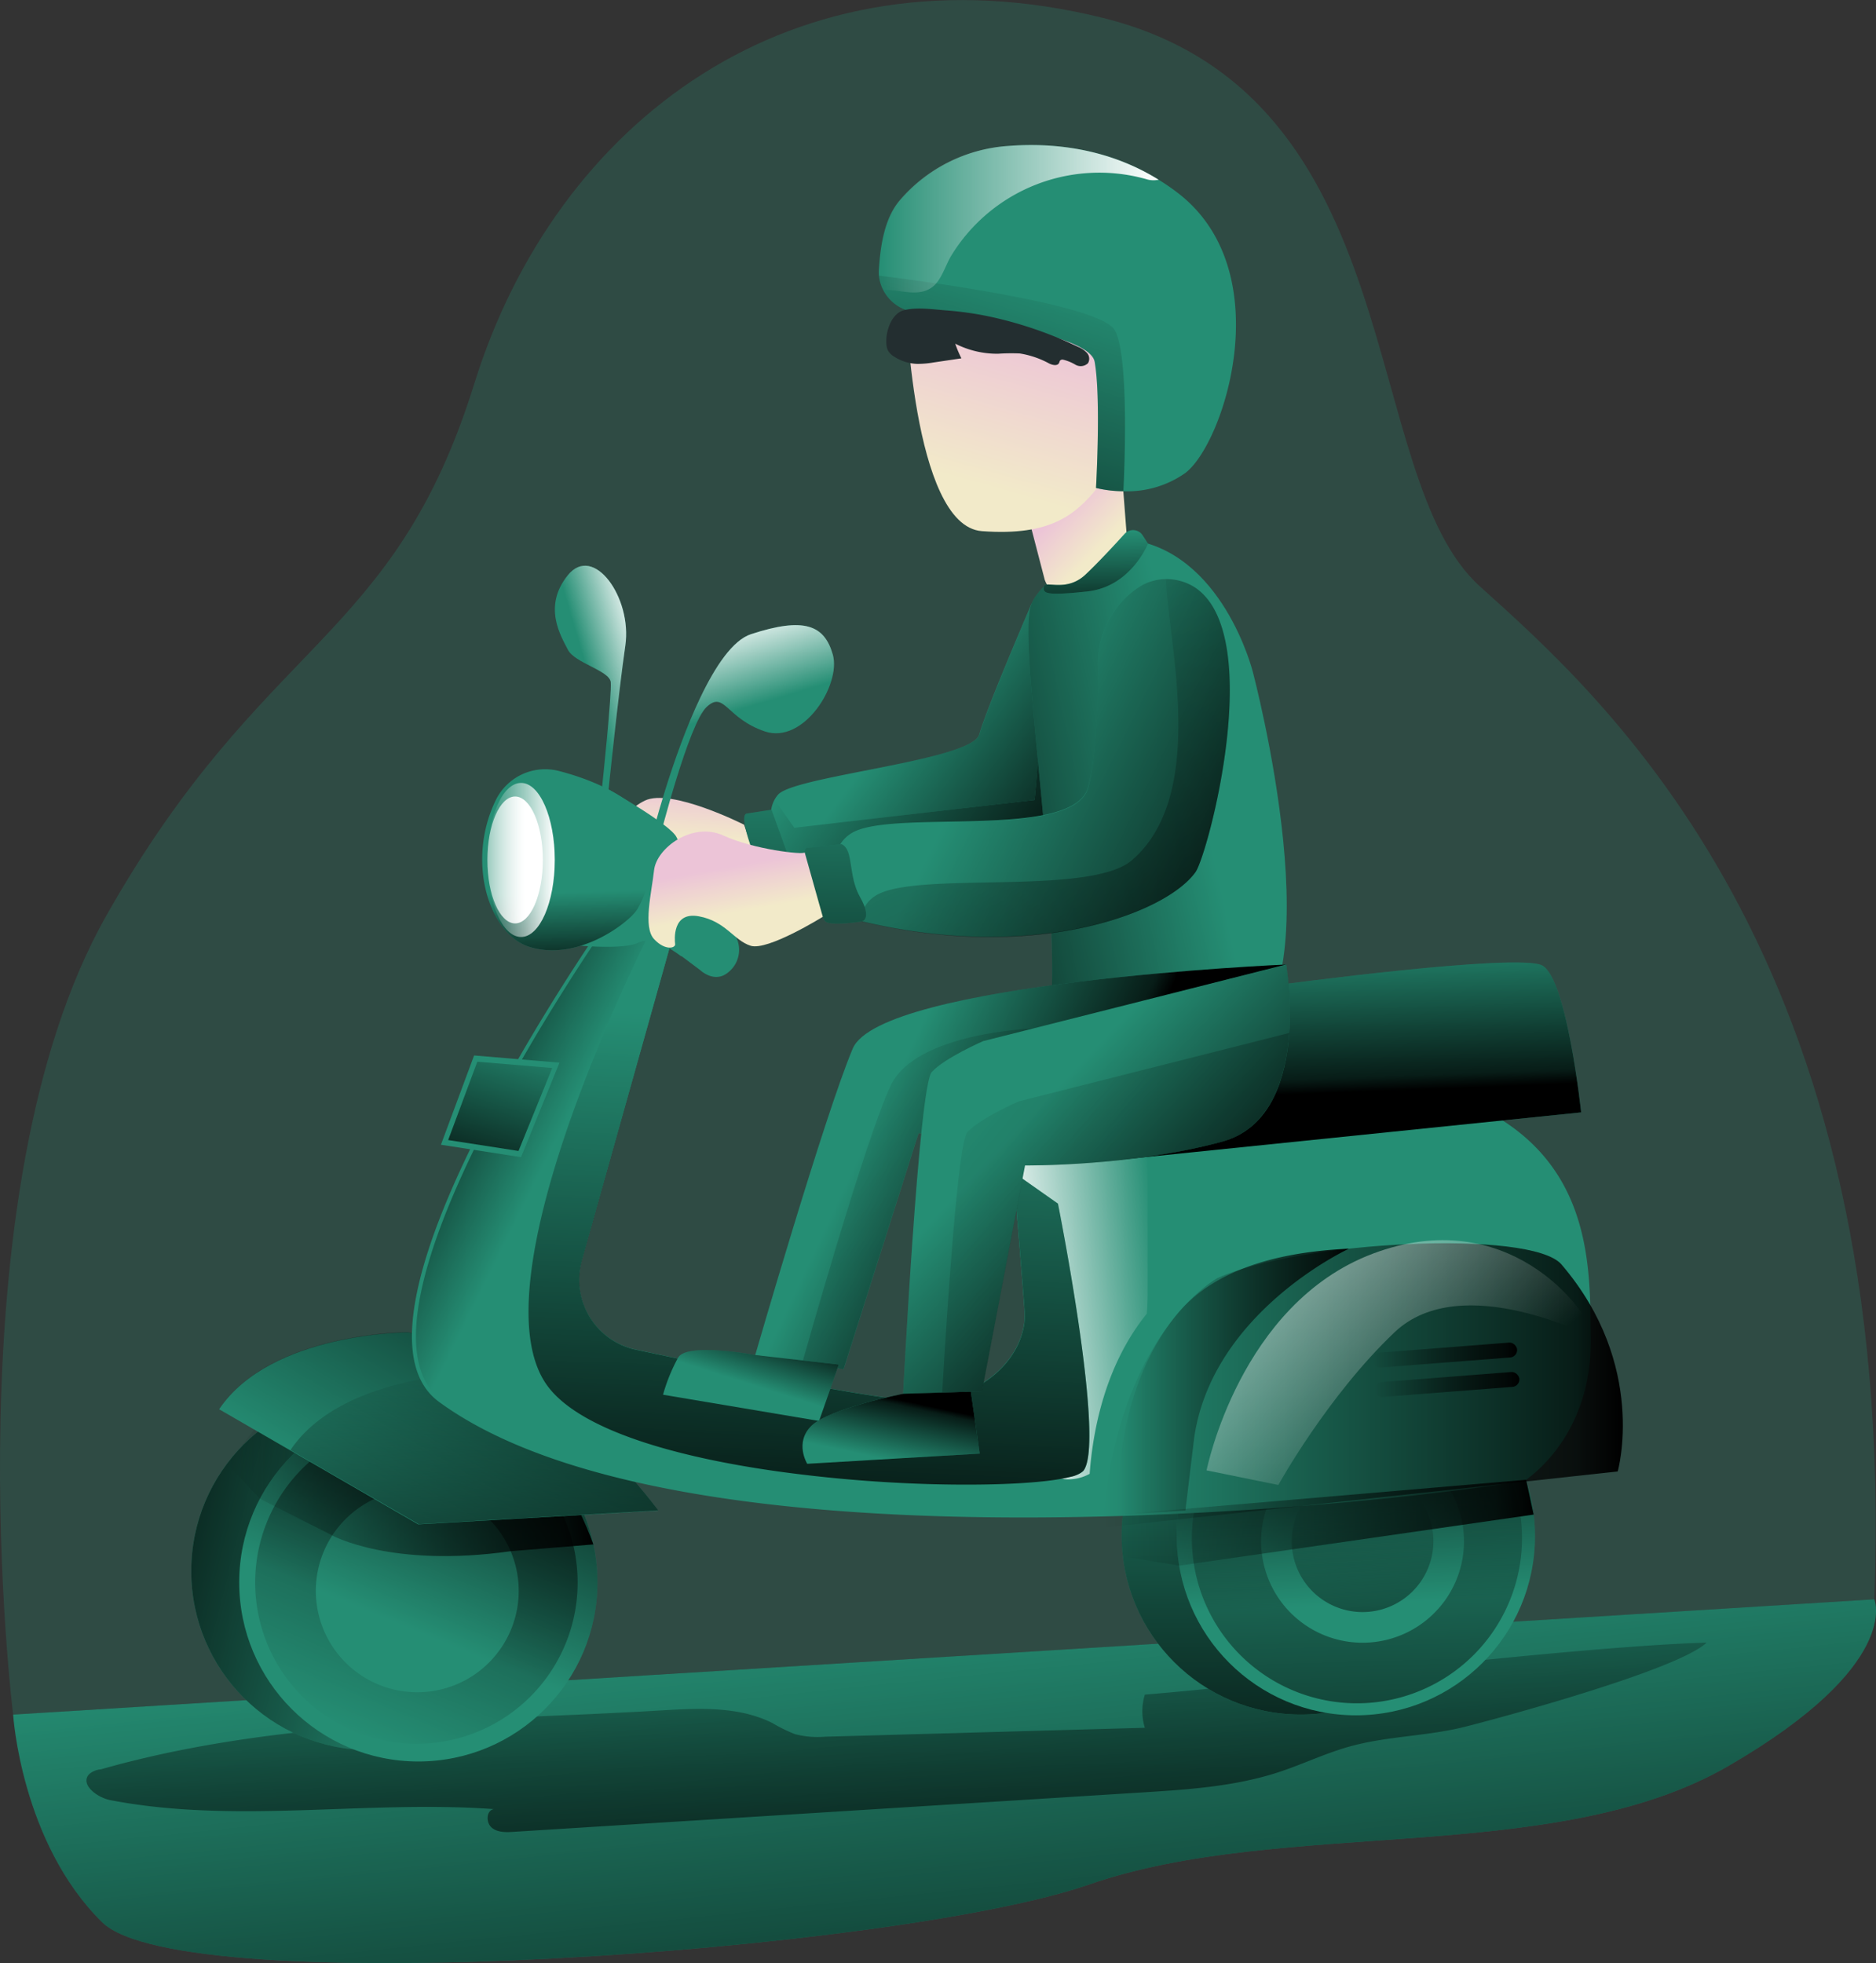 <svg id="Layer_1" data-name="Layer 1" xmlns="http://www.w3.org/2000/svg" xmlns:xlink="http://www.w3.org/1999/xlink" viewBox="0 0 419.8 439.29"><rect x="0" y="0" width="419.8" height="439.29" fill="#333333" stroke="none"/><defs><linearGradient id="linear-gradient" x1="209.7" y1="353.49" x2="224.19" y2="494.73" gradientUnits="userSpaceOnUse"><stop offset="0" stop-opacity="0"/><stop offset="0.91" stop-opacity="0.8"/><stop offset="1"/></linearGradient><linearGradient id="linear-gradient-2" x1="199.27" y1="344.72" x2="203.08" y2="446.73" xlink:href="#linear-gradient"/><linearGradient id="linear-gradient-3" x1="290.86" y1="296.82" x2="291.37" y2="404.93" xlink:href="#linear-gradient"/><linearGradient id="linear-gradient-4" x1="304.09" y1="359.02" x2="301.8" y2="307.51" xlink:href="#linear-gradient"/><linearGradient id="linear-gradient-5" x1="302.96" y1="316.93" x2="306.01" y2="427.85" xlink:href="#linear-gradient"/><linearGradient id="linear-gradient-6" x1="304.33" y1="333.17" x2="307.39" y2="384.16" xlink:href="#linear-gradient"/><linearGradient id="linear-gradient-7" x1="106.61" y1="357.48" x2="25.78" y2="337.34" xlink:href="#linear-gradient"/><linearGradient id="linear-gradient-8" x1="89.67" y1="363.59" x2="113.13" y2="306.99" xlink:href="#linear-gradient"/><linearGradient id="linear-gradient-9" x1="78.9" y1="386.16" x2="121.74" y2="283.95" xlink:href="#linear-gradient"/><linearGradient id="linear-gradient-10" x1="50.78" y1="331.75" x2="132.78" y2="331.75" xlink:href="#linear-gradient"/><linearGradient id="linear-gradient-11" x1="88.49" y1="340.79" x2="131.84" y2="267.7" xlink:href="#linear-gradient"/><linearGradient id="linear-gradient-12" x1="107.11" y1="303.89" x2="104.53" y2="371.6" xlink:href="#linear-gradient"/><linearGradient id="linear-gradient-13" x1="131.97" y1="237.88" x2="98.99" y2="221.56" xlink:href="#linear-gradient"/><linearGradient id="linear-gradient-14" x1="260.75" y1="290.54" x2="225.81" y2="294.4" gradientUnits="userSpaceOnUse"><stop offset="0" stop-color="#fff" stop-opacity="0"/><stop offset="1" stop-color="#fff"/></linearGradient><linearGradient id="linear-gradient-15" x1="300.12" y1="207.27" x2="301.48" y2="242.28" xlink:href="#linear-gradient"/><linearGradient id="linear-gradient-16" x1="184.4" y1="226.32" x2="179.3" y2="344.63" xlink:href="#linear-gradient"/><linearGradient id="linear-gradient-17" x1="117.25" y1="230.39" x2="105.84" y2="266.19" xlink:href="#linear-gradient"/><linearGradient id="linear-gradient-18" x1="155.59" y1="173.83" x2="154.91" y2="185.56" gradientUnits="userSpaceOnUse"><stop offset="0" stop-color="#ecc4d7"/><stop offset="0.42" stop-color="#efd4d1"/><stop offset="1" stop-color="#f2eac9"/></linearGradient><linearGradient id="linear-gradient-19" x1="190.04" y1="154.5" x2="235.26" y2="188.33" xlink:href="#linear-gradient"/><linearGradient id="linear-gradient-20" x1="202.66" y1="156.79" x2="241.65" y2="185.96" xlink:href="#linear-gradient"/><linearGradient id="linear-gradient-21" x1="268.36" y1="174.52" x2="195.6" y2="190.16" xlink:href="#linear-gradient"/><linearGradient id="linear-gradient-22" x1="221.2" y1="162.16" x2="290.56" y2="196.83" xlink:href="#linear-gradient"/><linearGradient id="linear-gradient-23" x1="216.85" y1="138.31" x2="305.58" y2="315.78" xlink:href="#linear-gradient"/><linearGradient id="linear-gradient-24" x1="127.25" y1="197.52" x2="127.76" y2="215.88" xlink:href="#linear-gradient"/><linearGradient id="linear-gradient-25" x1="109.06" y1="192.44" x2="124.13" y2="192.44" xlink:href="#linear-gradient-14"/><linearGradient id="linear-gradient-26" x1="99.11" y1="192.44" x2="117.47" y2="192.44" xlink:href="#linear-gradient-14"/><linearGradient id="linear-gradient-27" x1="163.79" y1="157.22" x2="157.93" y2="137.84" xlink:href="#linear-gradient-14"/><linearGradient id="linear-gradient-28" x1="132.05" y1="150.37" x2="146.07" y2="146.29" xlink:href="#linear-gradient-14"/><linearGradient id="linear-gradient-29" x1="187.69" y1="163.89" x2="185.65" y2="249.56" xlink:href="#linear-gradient"/><linearGradient id="linear-gradient-30" x1="172.98" y1="163.54" x2="170.94" y2="249.21" xlink:href="#linear-gradient"/><linearGradient id="linear-gradient-31" x1="198.55" y1="243.25" x2="241.13" y2="263.4" xlink:href="#linear-gradient"/><linearGradient id="linear-gradient-32" x1="175.51" y1="240.24" x2="344.82" y2="365.69" xlink:href="#linear-gradient"/><linearGradient id="linear-gradient-33" x1="230.35" y1="247.87" x2="273.96" y2="289.17" xlink:href="#linear-gradient"/><linearGradient id="linear-gradient-34" x1="210.13" y1="236.52" x2="375.69" y2="373.53" xlink:href="#linear-gradient"/><linearGradient id="linear-gradient-35" x1="246.7" y1="307.88" x2="363.1" y2="307.88" xlink:href="#linear-gradient"/><linearGradient id="linear-gradient-36" x1="250.15" y1="307.02" x2="301.86" y2="307.02" xlink:href="#linear-gradient"/><linearGradient id="linear-gradient-37" x1="307.03" y1="301.06" x2="339.51" y2="301.06" gradientTransform="translate(24.3 -24.14) rotate(4.44)" xlink:href="#linear-gradient"/><linearGradient id="linear-gradient-38" x1="307.54" y1="307.64" x2="340.02" y2="307.64" gradientTransform="translate(24.81 -24.16) rotate(4.44)" xlink:href="#linear-gradient"/><linearGradient id="linear-gradient-39" x1="167.69" y1="307.58" x2="171.77" y2="294.66" xlink:href="#linear-gradient"/><linearGradient id="linear-gradient-40" x1="198.82" y1="324.59" x2="201.71" y2="311.16" xlink:href="#linear-gradient"/><linearGradient id="linear-gradient-41" x1="238.92" y1="110.06" x2="247.76" y2="118.56" xlink:href="#linear-gradient-18"/><linearGradient id="linear-gradient-42" x1="229.68" y1="70.96" x2="219.65" y2="106.48" xlink:href="#linear-gradient-18"/><linearGradient id="linear-gradient-43" x1="231.93" y1="57.71" x2="203.76" y2="150.14" xlink:href="#linear-gradient"/><linearGradient id="linear-gradient-44" x1="245.09" y1="116.93" x2="245.47" y2="137.71" xlink:href="#linear-gradient"/><linearGradient id="linear-gradient-45" x1="162.43" y1="191.92" x2="164.3" y2="202.12" xlink:href="#linear-gradient-18"/><linearGradient id="linear-gradient-46" x1="321.2" y1="172.58" x2="321.2" y2="172.58" xlink:href="#linear-gradient"/><linearGradient id="linear-gradient-47" x1="196.62" y1="46.82" x2="259.27" y2="46.82" xlink:href="#linear-gradient-14"/><linearGradient id="linear-gradient-48" x1="320.48" y1="319.61" x2="252.91" y2="237.25" xlink:href="#linear-gradient-14"/><linearGradient id="linear-gradient-49" x1="250.23" y1="340.75" x2="343.2" y2="340.75" xlink:href="#linear-gradient"/></defs><title>70. riding Scooter</title><path d="M2.94,381.53S-11.54,265.22,23.77,202.78,88,141.94,106.15,83.65s71-99,140.55-81.83,56.87,102.37,84.46,127.24,93.69,82.65,88.26,226.68Z" transform="translate(0 2.16)" fill="#258e74" opacity="0.27"/><path d="M2.94,381.53l416.48-25.79s6.33,14.69-32.6,37.26-99.65,11.49-143.08,26.54S41,445.83,22.86,428,2.94,381.53,2.94,381.53Z" transform="translate(0 2.16)" fill="#258e74"/><path d="M2.94,381.53l416.48-25.79s6.33,14.69-32.6,37.26-99.65,11.49-143.08,26.54S41,445.83,22.86,428,2.94,381.53,2.94,381.53Z" transform="translate(0 2.16)" fill="url(#linear-gradient)"/><path d="M22.59,393.78a4.49,4.49,0,0,0-2.66,1.1c-2.07,2.27,1.77,5.22,4.79,5.8,28.13,5.4,57.2-.06,85.78,2-1.71.33-1.8,3-.47,4.14s3.26,1.05,5,.94l140.4-8.8c10.32-.64,20.76-1.32,30.59-4.51,5.39-1.76,10.54-4.26,16-5.78,8.46-2.35,17.44-2.29,25.95-4.45s47.61-12.76,53.93-18.8c-31.53,1-94.27,9.06-125.71,11.64a12.52,12.52,0,0,0,0,7.42l-71.56,2a20.18,20.18,0,0,1-6.72-.57,34.24,34.24,0,0,1-5-2.45c-7.48-3.79-16.31-3.38-24.68-2.88C106.93,383.07,62.7,382.32,22.59,393.78Z" transform="translate(0 2.16)" fill="url(#linear-gradient-2)"/><circle cx="291.08" cy="343.6" r="40.08" fill="#258e74"/><circle cx="291.08" cy="343.6" r="40.08" fill="url(#linear-gradient-3)"/><circle cx="303.41" cy="343.77" r="40.08" fill="#258e74"/><circle cx="303.41" cy="343.77" r="40.08" fill="url(#linear-gradient-4)"/><path d="M308.08,305.39a36.94,36.94,0,1,0,32.24,41.1A36.93,36.93,0,0,0,308.08,305.39Zm19.36,40.07a22.7,22.7,0,1,1-19.82-25.25A22.71,22.71,0,0,1,327.44,345.46Z" transform="translate(0 2.16)" fill="url(#linear-gradient-5)"/><path d="M320.64,344.64A15.85,15.85,0,1,1,306.8,327,15.86,15.86,0,0,1,320.64,344.64Z" transform="translate(0 2.16)" fill="url(#linear-gradient-6)"/><circle cx="82.88" cy="351.57" r="40.08" fill="#258e74"/><circle cx="82.88" cy="351.57" r="40.08" fill="url(#linear-gradient-7)"/><circle cx="93.61" cy="354.1" r="40.08" fill="#258e74"/><circle cx="93.61" cy="354.1" r="40.08" fill="url(#linear-gradient-8)"/><path d="M97.55,316.17A36.08,36.08,0,1,0,129,356.31,36.07,36.07,0,0,0,97.55,316.17Zm18.36,40.39A22.7,22.7,0,1,1,96.1,331.3,22.7,22.7,0,0,1,115.91,356.56Z" transform="translate(0 2.16)" fill="url(#linear-gradient-9)"/><path d="M50.78,325.41l7.38,7.82,16.19,8.21s13.14,7.32,39.92,3.53l18.51-1.52s-4-11.45-7.58-13.34-68.06-12.68-68.06-12.68Z" transform="translate(0 2.16)" fill="url(#linear-gradient-10)"/><path d="M91.41,296s-30.75-.08-42.37,17.2l44.55,25.76,53.69-3.08S125.07,304.41,91.41,296Z" transform="translate(0 2.16)" fill="#258e74"/><path d="M147.28,335.83l-53.59,3.08h-.1L49,313.15c11.63-17.28,42.37-17.21,42.37-17.21a87.87,87.87,0,0,1,28.88,13.71A123,123,0,0,1,147.28,335.83Z" transform="translate(0 2.16)" fill="url(#linear-gradient-11)"/><path d="M147.28,335.83l-53.59,3.08L65,322.33c11.62-17.28,42.37-17.2,42.37-17.2a76.2,76.2,0,0,1,12.9,4.52A123,123,0,0,1,147.28,335.83Z" transform="translate(0 2.16)" fill="url(#linear-gradient-12)"/><path d="M341.5,329c-1.85,1.36-183.06,26.6-243.25-17.44C72.86,293,135.33,204.1,135.33,204.1c4.65-6.18,15.74,1.45,15.74,1.45l-.29,1-20.6,73.32a16,16,0,0,0,12.07,20c18.34,3.93,46.88,9.81,59.56,11.17,17.74,1.9,28.13-10.07,27.47-19.68-.45-6.51-1.72-21.9-2.5-31.17-.38-4.44-.63-7.47-.63-7.47s5.89-18.82,68.45-15.23,61.11,38.88,61.38,59.81S343.35,327.62,341.5,329Z" transform="translate(0 2.16)" fill="#258e74"/><path d="M342.39,329c-1.84,1.36-183.06,26.6-243.24-17.44C73.75,293,136.23,204.1,136.23,204.1c4.64-6.18,15.73,1.45,15.73,1.45l-.29,1-20.6,73.32a16,16,0,0,0,12.07,20c18.34,3.93,46.88,9.81,59.56,11.17,17.75,1.9,28.13-10.07,27.47-19.68-.45-6.51-1.72-21.9-2.5-31.17-.37-4.44-.63-7.47-.63-7.47s5.89-18.82,68.45-15.23,61.11,38.88,61.38,59.81S344.24,327.62,342.39,329Z" transform="translate(0 2.16)" fill="url(#linear-gradient-13)"/><path d="M256.82,255V287.6s0,1.62-.19,4.22c-9.47,11.66-12.12,26.55-12.79,35.83a9.85,9.85,0,0,1-5,1.23,6.87,6.87,0,0,1-4.38-1.72,6.13,6.13,0,0,0,3-1.36c5-6.16-5.68-59.78-5.68-59.78l-10-7Z" transform="translate(0 2.16)" fill="url(#linear-gradient-14)"/><path d="M285.94,218.25s53.58-7.2,59.14-4.37,8.74,32.89,8.74,32.89L249.89,257.43S268.55,217.57,285.94,218.25Z" transform="translate(0 2.16)" fill="#258e74"/><path d="M285.94,218.25s53.58-7.2,59.14-4.37,8.74,32.89,8.74,32.89L249.89,257.43S268.55,217.57,285.94,218.25Z" transform="translate(0 2.16)" fill="url(#linear-gradient-15)"/><path d="M242.41,327c-1.87,2.29-16.38,3.5-34.8,2.93a317.16,317.16,0,0,1-33.51-2.81c-22.58-3.17-43.84-9.12-51.37-18.84-18-23.26,24.06-104.56,24.06-104.56l4,2.82-20.6,73.32a16,16,0,0,0,12.07,20c18.34,3.93,46.88,9.81,59.56,11.17,17.74,1.9,28.13-10.07,27.47-19.68-.45-6.51-1.72-21.9-2.5-31.17l9.95,7S247.47,320.87,242.41,327Z" transform="translate(0 2.16)" fill="#258e74"/><path d="M242.41,327a6.09,6.09,0,0,1-3,1.36c-5.49,1.39-17.45,2-31.78,1.58a315.24,315.24,0,0,1-33.52-2.82c-22.56-3.16-43.84-9.11-51.36-18.83-18-23.26,24.06-104.57,24.06-104.57l4,2.83-20.59,73.33a16,16,0,0,0,12.06,20c18.34,3.93,46.89,9.81,59.57,11.17,15.06,1.61,24.81-6.76,27-15.21a13.72,13.72,0,0,0,.45-4.47c-.45-6.5-1.73-21.91-2.5-31.17l9.95,7S247.47,320.88,242.41,327Z" transform="translate(0 2.16)" fill="url(#linear-gradient-16)"/><polygon points="106.09 236.19 125.2 237.8 116.6 258.95 98.67 256.17 106.09 236.19" fill="#258e74"/><polygon points="106.81 237.59 123.58 238.99 116.03 257.56 100.29 255.12 106.81 237.59" fill="url(#linear-gradient-17)"/><path d="M166.5,182.39s-16.33-8.27-22.22-5.38-4.84,7.4-4.84,7.4l7.47,10,13.3,3.4,9.93-4.88Z" transform="translate(0 2.16)" fill="url(#linear-gradient-18)"/><path d="M230.83,132.94s-10.08,23.42-11.69,29.25-41.14,9.24-45,13.44a6.61,6.61,0,0,0-1.56,3.4c-.72,4.21,1.56,9.19,1.56,9.19l5.91,8.29,53.73-6.22S238.76,145.32,230.83,132.94Z" transform="translate(0 2.16)" fill="#258e74"/><path d="M233.8,190.29l-53.73,6.22-5.9-8.29s-2.29-5-1.57-9.2a6.79,6.79,0,0,1,.72-2.16l4.43,6.22,53.74-6.22s2.47-22.43,1.13-40C237.93,152.84,233.8,190.29,233.8,190.29Z" transform="translate(0 2.16)" fill="url(#linear-gradient-19)"/><path d="M231.49,176.86l-53.74,6.22-4.43-6.22a5.05,5.05,0,0,1,.85-1.22c3.83-4.22,43.36-7.63,45-13.45s11.69-29.25,11.69-29.25a16.86,16.86,0,0,1,1.79,3.95C234,154.43,231.49,176.86,231.49,176.86Z" transform="translate(0 2.16)" fill="url(#linear-gradient-20)"/><path d="M252.2,118.51s-18.17,6.64-21.37,14.43,5.76,59,4.5,88.11c-.64,14.77,18.09,19.66,41.24,9.89s3.78-82.74,3.78-82.74S273.58,120.89,252.2,118.51Z" transform="translate(0 2.16)" fill="#258e74"/><path d="M252.2,118.51s-18.17,6.64-21.37,14.43,5.76,59,4.5,88.11c-.64,14.77,18.09,19.66,41.24,9.89s3.78-82.74,3.78-82.74S273.58,120.89,252.2,118.51Z" transform="translate(0 2.16)" fill="url(#linear-gradient-21)"/><path d="M245.66,146.79a20.56,20.56,0,0,1,9.14-17.55,11.67,11.67,0,0,1,12.63,0c15.93,10.74,2.87,59.79.09,63.68-6.68,9.35-36.22,20.27-74.66,11.08,0,0-11.22-13.94-2.44-19.64s49.91,1.69,53.09-10.42C245.55,166.22,245.77,154.32,245.66,146.79Z" transform="translate(0 2.16)" fill="#258e74"/><path d="M267.52,193c-6.68,9.34-36.22,20.27-74.66,11.08l-.28-.36c-1.68-2.23-10.1-14.12-2.16-19.29,8.79-5.7,49.91,1.7,53.1-10.41,2-7.76,2.25-19.66,2.14-27.2a20.55,20.55,0,0,1,9.14-17.55,11.29,11.29,0,0,1,6.1-1.84,11.86,11.86,0,0,1,6.53,1.89C283.36,140,270.3,189.08,267.52,193Z" transform="translate(0 2.16)" fill="url(#linear-gradient-22)"/><path d="M267.52,193c-6.68,9.34-36.22,20.27-74.66,11.08l-.28-.36a7,7,0,0,1,3.31-5.41c8.79-5.7,48,.19,57.44-8,17.07-14.74,8-49.1,7.57-62.89a11.86,11.86,0,0,1,6.53,1.89C283.36,140,270.3,189.08,267.52,193Z" transform="translate(0 2.16)" fill="url(#linear-gradient-23)"/><path d="M188.36,186.75l-7.69.83s-1.35-.23,0,3.71,2.89,11.57,4,12.71,8.19.05,8.19.05,2.39-.51-.39-5.43S191.12,188.14,188.36,186.75Z" transform="translate(0 2.16)" fill="#258e74"/><path d="M150,209.92l6.67,5s3.16,3.06,6.22.56a6.42,6.42,0,0,0,1.8-8c-1.06-1.85-7.35-4.51-8.29-4.63s-4.32-.83-5.27,3.62S150,209.92,150,209.92Z" transform="translate(0 2.16)" fill="#258e74"/><path d="M136.18,174.5s13.93,7.91,15.21,10.69,10.66,20.21,10.66,20.21l-9.62,6.44s-6.07-4.87-9.55-3.06-15.8.45-15.8.45S130.21,177,136.18,174.5Z" transform="translate(0 2.16)" fill="#258e74"/><path d="M111,176.78a12.3,12.3,0,0,1,14.08-6.41c4.8,1.25,10.85,3.4,15.7,7,9.64,7.14,3.61,21.11,1.79,24s-13.26,11.81-24.23,8.31C109.28,206.74,104.29,190.36,111,176.78Z" transform="translate(0 2.16)" fill="#258e74"/><path d="M111,176.78a12.3,12.3,0,0,1,14.08-6.41c4.8,1.25,10.85,3.4,15.7,7,9.64,7.14,3.61,21.11,1.79,24s-13.26,11.81-24.23,8.31C109.28,206.74,104.29,190.36,111,176.78Z" transform="translate(0 2.16)" fill="url(#linear-gradient-24)"/><ellipse cx="116.6" cy="192.44" rx="7.54" ry="17.24" fill="url(#linear-gradient-25)"/><ellipse cx="115.27" cy="192.44" rx="6.21" ry="14.2" fill="url(#linear-gradient-26)"/><path d="M145.82,185.28s4.48-18,10.92-31.39c3.36-7,7.26-12.82,11.33-14.14,11.84-3.87,16.42-2.08,18.3,4.6s-6.53,20.13-15.24,17.16-9-9.18-13-5.47-10.48,29.24-10.48,29.24S148.92,188.34,145.82,185.28Z" transform="translate(0 2.16)" fill="#258e74"/><path d="M134.75,173.8s2.19-20.75,1.92-23.32-8.08-4.27-9.59-7.24-5.72-9.65,0-16.7,14.41,5,12.85,15.77-3.86,33.32-3.86,33.32Z" transform="translate(0 2.16)" fill="#258e74"/><path d="M145.82,185.28s4.48-18,10.92-31.39c3.36-7,7.26-12.82,11.33-14.14,11.84-3.87,16.42-2.08,18.3,4.6s-6.53,20.13-15.24,17.16-9-9.18-13-5.47-10.48,29.24-10.48,29.24S148.92,188.34,145.82,185.28Z" transform="translate(0 2.16)" fill="url(#linear-gradient-27)"/><path d="M134.75,173.8s2.19-20.75,1.92-23.32-8.08-4.27-9.59-7.24-5.72-9.65,0-16.7,14.41,5,12.85,15.77-3.86,33.32-3.86,33.32Z" transform="translate(0 2.16)" fill="url(#linear-gradient-28)"/><path d="M167,179.91l5.65-.88,5.69,15.77-7,.84S164.74,180.79,167,179.91Z" transform="translate(0 2.16)" fill="#258e74"/><path d="M188.36,186.75l-7.69.83s-1.35-.23,0,3.71,2.89,11.57,4,12.71,8.19.05,8.19.05,2.39-.51-.39-5.43S191.12,188.14,188.36,186.75Z" transform="translate(0 2.16)" fill="url(#linear-gradient-29)"/><path d="M167,179.91l5.65-.88,5.69,15.77-7,.84S164.74,180.79,167,179.91Z" transform="translate(0 2.16)" fill="url(#linear-gradient-30)"/><path d="M287.82,213.68s-90.71,3.92-97,18.81S169,301.07,169,301.07l19.78,3.17,16.76-52.78s68,.67,75.68-8.76S287.82,213.68,287.82,213.68Z" transform="translate(0 2.16)" fill="#258e74"/><path d="M281.2,242.7c-5.05,6.23-36.55,8.06-57.28,8.57-10.6.26-18.4.19-18.4.19l-16.76,52.78-9.21-1.48L169,301.07s15.46-53.69,21.79-68.58,97-18.81,97-18.81S288.84,233.27,281.2,242.7Z" transform="translate(0 2.16)" fill="url(#linear-gradient-31)"/><path d="M239.35,228l-15.43,23.25c-10.6.26-18.4.19-18.4.19l-16.76,52.78-9.21-1.48s14.16-50.38,19.83-62.11S231.13,228,231.13,228Z" transform="translate(0 2.16)" fill="url(#linear-gradient-32)"/><path d="M220,230.82l67.81-17.14s6,34.07-14.34,39.64-44.1,5.32-44.1,5.32l-9.65,50.54-17.61.55s3.49-68.84,6.39-72S220,230.82,220,230.82Z" transform="translate(0 2.16)" fill="#258e74"/><path d="M288.48,229c-.68,9.83-4,21.3-15,24.33-20.31,5.57-44.09,5.32-44.09,5.32l-9.65,50.54-8.9.29-8.72.27s3.51-68.85,6.4-72,11.51-6.9,11.51-6.9l67.8-17.14A70.57,70.57,0,0,1,288.48,229Z" transform="translate(0 2.16)" fill="url(#linear-gradient-33)"/><path d="M288.48,229c-.68,9.83-4,21.3-15,24.33-20.31,5.57-44.09,5.32-44.09,5.32l-9.65,50.54-8.9.29c1.19-20.26,3.56-56,5.63-58.28,2.9-3.17,11.51-6.9,11.51-6.9Z" transform="translate(0 2.16)" fill="url(#linear-gradient-34)"/><path d="M272.43,283.85S249.85,296,246.7,339.71L362,327.12s6.79-23.71-12.59-46.33C342.62,272.92,290.84,275.51,272.43,283.85Z" transform="translate(0 2.16)" fill="url(#linear-gradient-35)"/><path d="M301.86,277.27s-30.79,14.2-34.67,42.59l-1.93,16-15,.93a67,67,0,0,1,.14-8.78c.67-9.29,3.32-24.17,12.78-35.83C270.63,283,283.54,278.12,301.86,277.27Z" transform="translate(0 2.16)" fill="url(#linear-gradient-36)"/><rect x="306.99" y="299.39" width="32.56" height="3.34" rx="1.67" transform="translate(-22.35 28.11) rotate(-4.44)" fill="url(#linear-gradient-37)"/><rect x="307.5" y="305.97" width="32.56" height="3.34" rx="1.67" transform="translate(-22.86 28.17) rotate(-4.44)" fill="url(#linear-gradient-38)"/><path d="M169,301.07s-15.18-2.86-17.23.54a38.84,38.84,0,0,0-3.4,8.34l34.92,5.87,4.41-12.62Z" transform="translate(0 2.16)" fill="#258e74"/><path d="M169,301.07s-15.18-2.86-17.23.54a38.84,38.84,0,0,0-3.4,8.34l34.92,5.87,4.41-12.62Z" transform="translate(0 2.16)" fill="url(#linear-gradient-39)"/><path d="M202.12,309.73s-16.52,3.31-20.48,7.11-1,8.57-1,8.57l38.61-2.28-2-13.87Z" transform="translate(0 2.16)" fill="#258e74"/><path d="M202.12,309.73s-16.52,3.31-20.48,7.11-1,8.57-1,8.57l38.61-2.28-2-13.87Z" transform="translate(0 2.16)" fill="url(#linear-gradient-40)"/><path d="M250.62,98.06l1.58,20.45s-3.34,10.39-13.81,11.29c0,0-3.15,1.75-4.59-2.15l-3-11.52Z" transform="translate(0 2.16)" fill="url(#linear-gradient-41)"/><path d="M202.64,64.45s1.4,51.09,17.09,52.25,21-3.89,25.84-9.67c9.79-11.73,10.88-34.3,0-37.27S213.32,47.29,202.64,64.45Z" transform="translate(0 2.16)" fill="url(#linear-gradient-42)"/><path d="M265.21,103.71a22.48,22.48,0,0,1-13.83,4.06h-.29a27,27,0,0,1-5.83-.73s1.15-20.23-.31-28.26c-1.07-5.89-26.71-9.57-40.27-11.11a9.16,9.16,0,0,1-8-8.14,10,10,0,0,1,0-1.55c.4-6.06,1.51-11.53,4.62-15.23A35.15,35.15,0,0,1,225.63,30.5c9-.71,21.71.14,33.64,7.56A49.88,49.88,0,0,1,264,41.35C286.36,59.16,273.8,97.31,265.21,103.71Z" transform="translate(0 2.16)" fill="#258e74"/><path d="M251.38,107.77h-.29a27,27,0,0,1-5.83-.73s1.15-20.23-.31-28.26c-1.07-5.89-26.71-9.57-40.27-11.11a9.1,9.1,0,0,1-8-8.14c1.61.19,49.29,5.89,52.8,12.23S251.38,107.77,251.38,107.77Z" transform="translate(0 2.16)" fill="url(#linear-gradient-43)"/><path d="M255.7,117.64l1.19,1.84s-3.77,9.65-13.58,10.71-9.9.33-9.7-1.1,5,1.4,9.31-2.68c2.75-2.58,6.42-6.55,8.74-9.11A2.55,2.55,0,0,1,255.7,117.64Z" transform="translate(0 2.16)" fill="#258e74"/><path d="M255.7,117.64l1.19,1.84s-3.77,9.65-13.58,10.71-9.9.33-9.7-1.1,5,1.4,9.31-2.68c2.75-2.58,6.42-6.55,8.74-9.11A2.55,2.55,0,0,1,255.7,117.64Z" transform="translate(0 2.16)" fill="url(#linear-gradient-44)"/><path d="M180.07,188.6c-.39.56-11.35-.65-18.22-3.8s-14.94,2.78-15.49,7.79-2.51,12.71,0,15.4,4.83,2,4.72,1.13-.73-7.34,5.3-6.23,7.79,5.38,11.59,6.59S184.12,203,184.12,203Z" transform="translate(0 2.16)" fill="url(#linear-gradient-45)"/><path d="M321.2,172.58" transform="translate(0 2.16)" fill="url(#linear-gradient-46)"/><path d="M198.37,75a3.56,3.56,0,0,0,.36,1.32A3.74,3.74,0,0,0,200,77.59a10.13,10.13,0,0,0,5.22,1.68,20.74,20.74,0,0,0,3.69-.32l6.23-.92a24.2,24.2,0,0,1-1.38-3.28A20.7,20.7,0,0,0,223.35,77a43.81,43.81,0,0,1,4.86-.06,20.43,20.43,0,0,1,6.6,2.26c.73.35,1.81.59,2.18-.13.1-.2.12-.44.27-.59a.76.76,0,0,1,.64-.15,10,10,0,0,1,2.78,1.14,2.35,2.35,0,0,0,2.78-.35,1.94,1.94,0,0,0-.2-2.27,5.56,5.56,0,0,0-2-1.38,88.84,88.84,0,0,0-19.19-6.65,73.49,73.49,0,0,0-10.24-1.51c-2.89-.21-6.87-.82-9.69,0S198.07,72.4,198.37,75Z" transform="translate(0 2.16)" fill="#232e30"/><path d="M259.27,38.06a5.44,5.44,0,0,1-2.87-.16A38.83,38.83,0,0,0,212.9,55c-1.33,2.16-2.17,5.42-4.18,7-2.5,2-5.85,1.16-8.73.82a20.79,20.79,0,0,0-2.37-.13,9,9,0,0,1-1-3.21,10,10,0,0,1,0-1.55c.4-6.06,1.51-11.53,4.62-15.23A35.15,35.15,0,0,1,225.63,30.5C234.59,29.79,247.34,30.64,259.27,38.06Z" transform="translate(0 2.16)" fill="url(#linear-gradient-47)"/><path d="M270,326.88s7.39-37.28,37.22-48.5,47.89,11.92,49.69,19c0,0-29.8-15.71-44.85-1.4s-26,34.17-26,34.17Z" transform="translate(0 2.16)" fill="url(#linear-gradient-48)"/><polygon points="250.99 348.22 263.87 350.36 343.2 338.93 341.5 331.14 250.23 338.93 250.99 348.22" fill="url(#linear-gradient-49)"/></svg>
